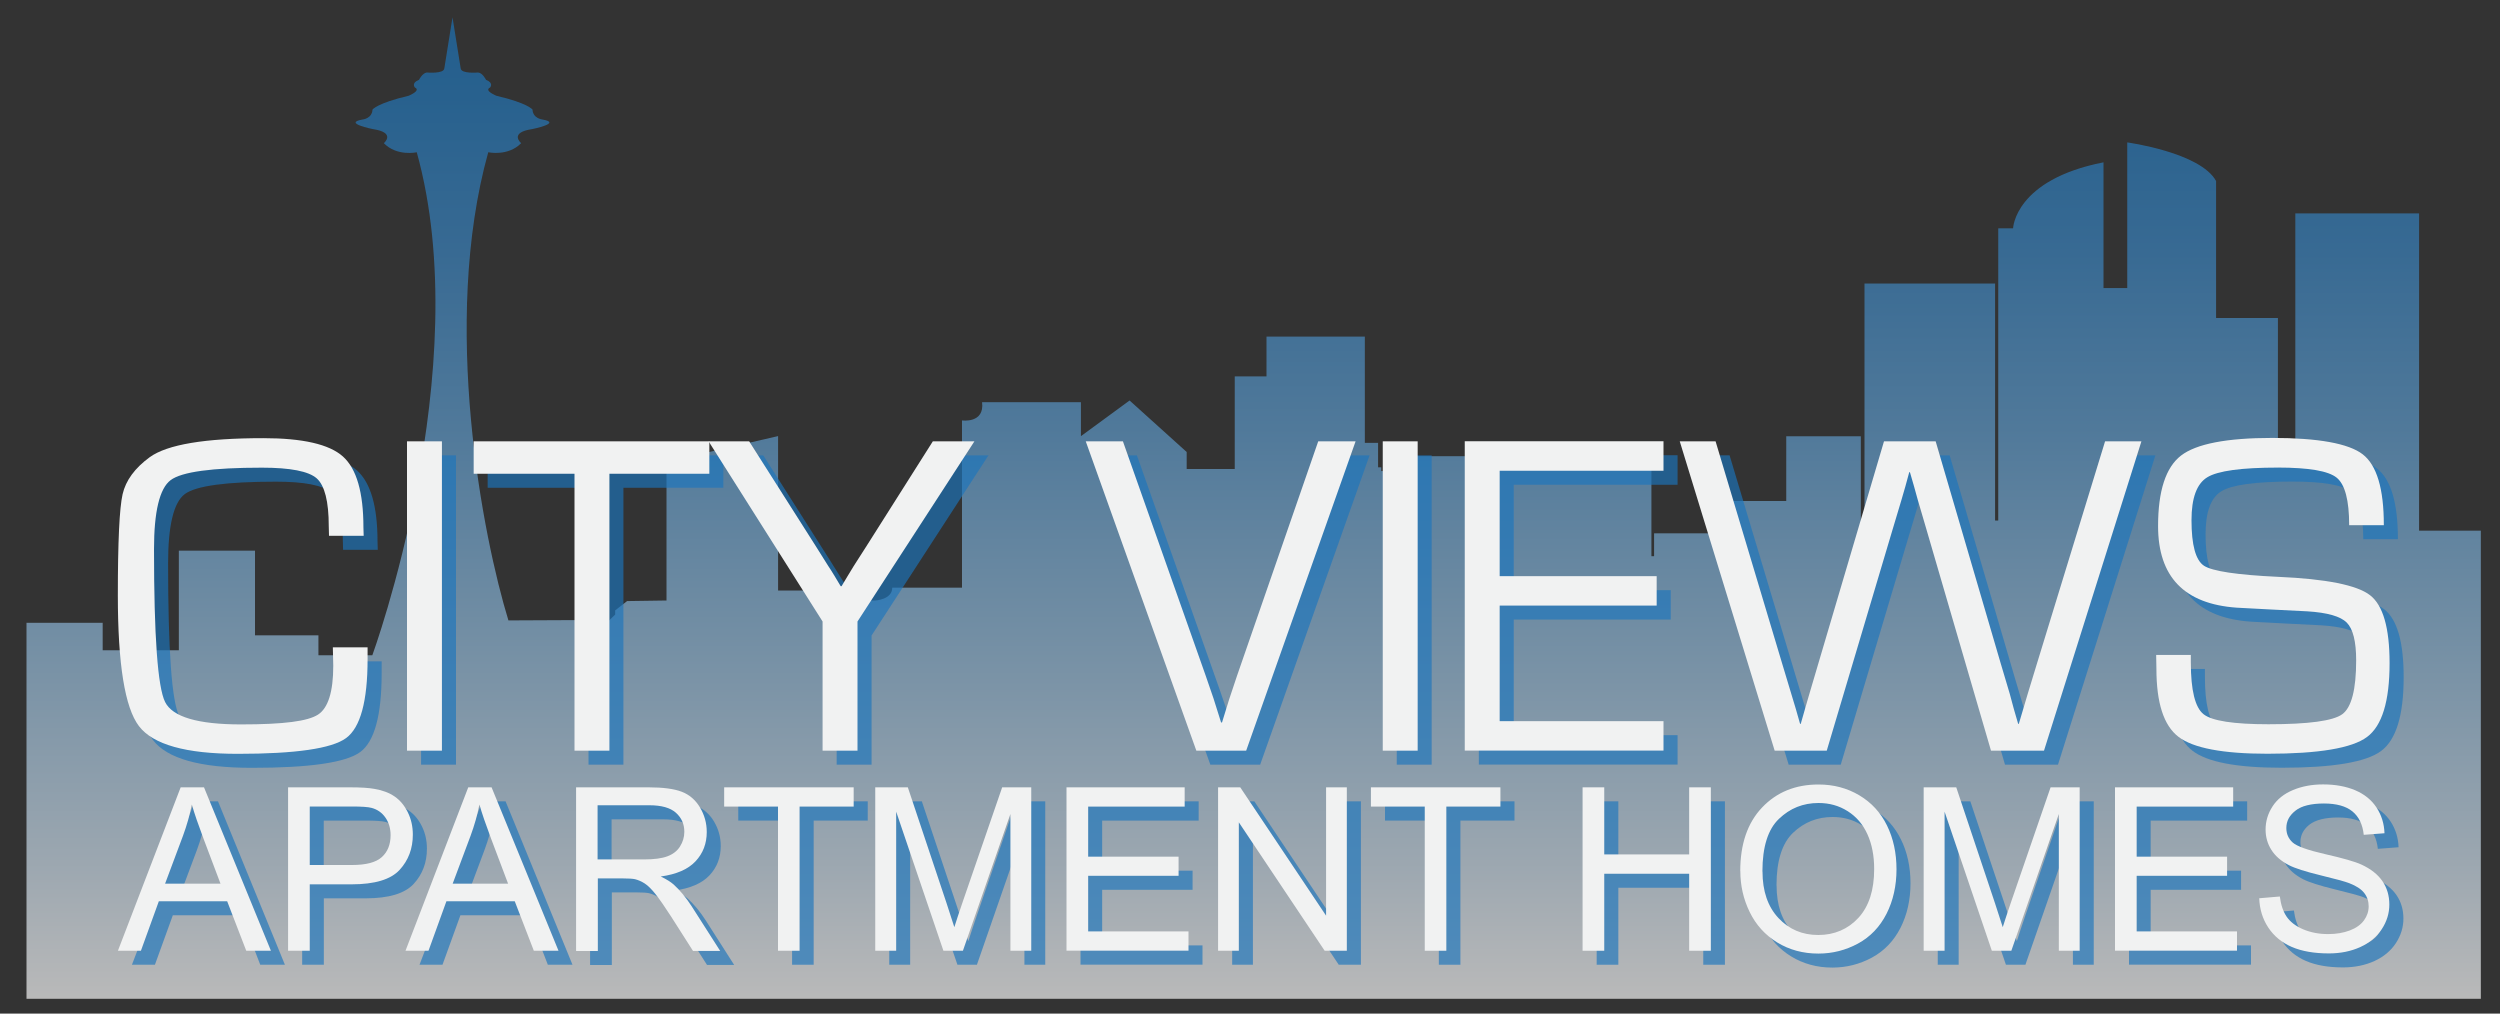 <?xml version="1.0" encoding="UTF-8"?>
<svg id="logos" xmlns="http://www.w3.org/2000/svg" xmlns:xlink="http://www.w3.org/1999/xlink" viewBox="0 0 300 121.63">
  <rect x="0" y="0" width="300" height="121.63" fill="#333333" stroke="none"/>
  <defs>
    <style>
      .cls-1, .cls-2 {
        opacity: .66;
      }

      .cls-3 {
        fill: #1c75bc;
      }

      .cls-3, .cls-4, .cls-2 {
        stroke-width: 0px;
      }

      .cls-4 {
        fill: #f1f2f2;
      }

      .cls-2 {
        fill: url(#linear-gradient);
      }
    </style>
    <linearGradient id="linear-gradient" x1="150.45" y1="119.9" x2="150.45" y2="2.09" gradientUnits="userSpaceOnUse">
      <stop offset="0" stop-color="#fff"/>
      <stop offset=".13" stop-color="#d5e5f2"/>
      <stop offset=".37" stop-color="#94bedf"/>
      <stop offset=".58" stop-color="#609ed0"/>
      <stop offset=".76" stop-color="#3b87c5"/>
      <stop offset=".91" stop-color="#247abe"/>
      <stop offset="1" stop-color="#1c75bc"/>
    </linearGradient>
  </defs>
  <path class="cls-2" d="M290.29,63.71V25.61h-14.85v30.48h-2.09v-17.93h-7.42v-16.44c-1.9-3.44-10.66-4.63-10.66-4.63v17.48h-2.85v-15.09c-10.66,2.09-10.85,7.92-10.85,7.92h-1.78v35.06h-.38v-28.44h-15.67v28.54h-.44v-10.21h-8.95v7.77h-9.2v3.88h-6.66v2.74h-.32v-12h-28.3v1.79h-4.12v-.45h-.38v-2.94h-1.59v-12.75h-11.8v4.78h-3.81v11.11h-5.77v-2.04l-6.85-6.18-5.84,4.28v-4.08h-11.86c.32,2.59-2.41,2.19-2.41,2.19v20.07h-8.37c0,1.44-2.03,1.54-2.03,1.54h-1.65v-1.2h-10.02v-18.53l-13.39,3.09v16.64l-4.73.07-1.43,1.12v.5l-1.14,1.1h-1.14v-.45l-10.53.05c-3.04-9.92-8.14-35.65-2.42-56.18,0,0,2.38.52,3.95-1.09,0,0-1.52-1.27,1.32-1.69,0,0,3.67-.73,1.22-1.15,0,0-1.13-.12-1.18-1.19,0,0-.54-.77-4.31-1.65,0,0-1.57-.62-.78-1,0,0,.49-.54-.49-.92,0,0-.39-.81-.93-.88,0,0-2.06.19-2.11-.5l-.98-6.12-.98,6.12c-.05.69-2.11.5-2.11.5-.54.08-.93.88-.93.88-.98.38-.49.92-.49.92.78.38-.78,1-.78,1-3.77.88-4.31,1.65-4.31,1.65-.05,1.08-1.18,1.19-1.18,1.19-2.45.42,1.22,1.15,1.22,1.15,2.84.42,1.32,1.69,1.32,1.69,1.57,1.62,3.95,1.09,3.95,1.09,7.23,26-5.33,60.36-5.33,60.36h-6.47v-2.39h-7.61v-10.16h-9.14v11.95h-9.14v-3.29H3.18v45.12h294.52v-56.18h-7.42Z"/>
  <g class="cls-1">
    <path class="cls-3" d="M41.64,79.36h4.16v1.41c0,5.06-.86,8.22-2.58,9.48-1.72,1.26-6.06,1.89-13,1.89-6.22,0-10.17-1.11-11.86-3.33-1.69-2.22-2.53-7.45-2.53-15.68,0-6.44.19-10.48.57-12.14.38-1.66,1.47-3.14,3.26-4.45,2.1-1.52,6.64-2.28,13.62-2.28,4.73,0,7.92.73,9.56,2.2,1.64,1.47,2.46,4.31,2.46,8.51l.03,1.01h-4.16l-.03-1.14c0-2.99-.49-4.91-1.45-5.76-.97-.85-3.16-1.28-6.57-1.28-5.98,0-9.64.5-10.96,1.5-1.32,1-1.99,3.76-1.99,8.29,0,10.42.44,16.53,1.33,18.33.89,1.79,3.92,2.69,9.11,2.69s8.01-.39,9.23-1.17c1.22-.78,1.84-2.74,1.84-5.87l-.05-2.2Z"/>
    <path class="cls-3" d="M54.72,54.64v37.12h-4.19v-37.12h4.19Z"/>
    <path class="cls-3" d="M74.81,58.53v33.23h-4.19v-33.23h-12.1v-3.89h28.28v3.89h-11.99Z"/>
    <path class="cls-3" d="M118.62,54.64l-14.03,21.62v15.5h-4.19v-15.5l-13.68-21.62h4.87l7.97,12.54,1.52,2.42c.2.29.45.69.76,1.2l.73,1.22h.11c.33-.54.57-.95.73-1.22l.73-1.2,1.55-2.42,7.94-12.54h4.98Z"/>
    <path class="cls-3" d="M159.86,54.64h4.49l-13.13,37.12h-5.98l-13.27-37.12h4.46l9.9,28.03.98,2.85c.36,1.11.66,2.06.9,2.86h.11c.54-1.83,1.15-3.72,1.82-5.66l9.73-28.09Z"/>
    <path class="cls-3" d="M171.8,54.64v37.12h-4.19v-37.12h4.19Z"/>
    <path class="cls-3" d="M181.65,58.18v12.64h18.84v3.53h-18.84v13.87h19.66v3.53h-23.85v-37.12h23.85v3.54h-19.66Z"/>
    <path class="cls-3" d="M258.65,54.64l-11.69,37.12h-6.36l-7.8-26.73-.98-3.34c-.05-.18-.21-.73-.46-1.66l-.49-1.69h-.08l-.46,1.69-.49,1.69-1.01,3.37-7.94,26.67h-6.25l-11.39-37.12h4.3l7.99,26.67,1.09,3.62c.09.29.27.89.54,1.79l.52,1.82h.08l.52-1.82.52-1.79,1.06-3.59,7.89-26.7h6.2l7.83,26.73,1.06,3.56.49,1.82.52,1.79h.08l.54-1.82.54-1.82,1.11-3.64,8.16-26.62h4.38Z"/>
    <path class="cls-3" d="M287.75,64.7h-4.16c0-2.99-.5-4.89-1.5-5.7s-3.34-1.21-7.04-1.21c-4.39,0-7.22.39-8.48,1.16-1.27.77-1.9,2.49-1.9,5.15,0,2.99.5,4.81,1.5,5.47,1,.65,3.96,1.1,8.89,1.33,5.78.25,9.46.99,11.03,2.2,1.57,1.21,2.35,3.93,2.35,8.16,0,4.57-.9,7.52-2.71,8.86-1.8,1.34-5.79,2.01-11.95,2.01-5.35,0-8.91-.68-10.67-2.03-1.77-1.35-2.65-4.07-2.65-8.17l-.03-1.66h4.16v.92c0,3.32.51,5.38,1.52,6.19,1.01.81,3.62,1.21,7.8,1.21,4.8,0,7.76-.4,8.86-1.21s1.66-2.96,1.66-6.46c0-2.27-.38-3.77-1.13-4.53-.75-.75-2.32-1.2-4.72-1.35l-4.35-.22-4.13-.22c-6.29-.44-9.44-3.7-9.44-9.79,0-4.22.92-7.04,2.75-8.46,1.83-1.41,5.48-2.12,10.96-2.12s9.16.66,10.85,1.97c1.69,1.31,2.53,4.14,2.53,8.47Z"/>
  </g>
  <g class="cls-1">
    <path class="cls-3" d="M15.83,115.77l7.53-19.61h2.8l8.03,19.61h-2.96l-2.29-5.94h-8.2l-2.15,5.94h-2.76ZM21.49,107.72h6.65l-2.05-5.43c-.62-1.65-1.09-3.01-1.39-4.07-.25,1.26-.6,2.51-1.06,3.75l-2.15,5.75Z"/>
    <path class="cls-3" d="M36.26,115.77v-19.61h7.4c1.3,0,2.3.06,2.98.19.96.16,1.77.47,2.42.92s1.17,1.08,1.57,1.89.6,1.7.6,2.68c0,1.67-.53,3.08-1.59,4.23s-2.98,1.73-5.75,1.73h-5.03v7.97h-2.6ZM38.85,105.49h5.07c1.68,0,2.87-.31,3.57-.94s1.06-1.5,1.06-2.64c0-.82-.21-1.52-.62-2.11s-.96-.97-1.64-1.16c-.44-.12-1.24-.17-2.42-.17h-5.02v7.01Z"/>
    <path class="cls-3" d="M50.34,115.77l7.53-19.61h2.8l8.03,19.61h-2.96l-2.29-5.94h-8.2l-2.15,5.94h-2.76ZM56,107.72h6.65l-2.05-5.43c-.62-1.65-1.09-3.01-1.39-4.07-.25,1.26-.6,2.51-1.06,3.75l-2.15,5.75Z"/>
    <path class="cls-3" d="M70.81,115.77v-19.61h8.69c1.75,0,3.08.18,3.99.53s1.64.97,2.18,1.87.82,1.88.82,2.96c0,1.39-.45,2.56-1.35,3.52s-2.29,1.56-4.17,1.82c.69.33,1.21.66,1.57.98.76.7,1.48,1.57,2.15,2.61l3.41,5.34h-3.26l-2.6-4.08c-.76-1.18-1.38-2.08-1.87-2.7s-.93-1.06-1.32-1.31-.78-.42-1.18-.52c-.29-.06-.78-.09-1.44-.09h-3.01v8.71h-2.6ZM73.4,104.82h5.58c1.19,0,2.11-.12,2.78-.37s1.18-.64,1.52-1.18.52-1.13.52-1.76c0-.93-.34-1.69-1.01-2.29s-1.74-.9-3.19-.9h-6.21v6.49Z"/>
    <path class="cls-3" d="M95.05,115.77v-17.3h-6.46v-2.31h15.54v2.31h-6.49v17.3h-2.6Z"/>
    <path class="cls-3" d="M106.71,115.77v-19.61h3.91l4.64,13.88c.43,1.29.74,2.26.94,2.9.22-.71.57-1.76,1.04-3.14l4.7-13.64h3.49v19.61h-2.5v-16.41l-5.7,16.41h-2.34l-5.67-16.69v16.69h-2.5Z"/>
    <path class="cls-3" d="M129.66,115.77v-19.61h14.18v2.31h-11.58v6.01h10.85v2.3h-10.85v6.67h12.04v2.31h-14.63Z"/>
    <path class="cls-3" d="M147.86,115.77v-19.61h2.66l10.3,15.4v-15.4h2.49v19.61h-2.66l-10.3-15.41v15.41h-2.49Z"/>
    <path class="cls-3" d="M172.66,115.77v-17.3h-6.46v-2.31h15.54v2.31h-6.49v17.3h-2.6Z"/>
    <path class="cls-3" d="M191.6,115.77v-19.61h2.6v8.05h10.19v-8.05h2.6v19.61h-2.6v-9.24h-10.19v9.24h-2.6Z"/>
    <path class="cls-3" d="M210.51,106.22c0-3.25.87-5.8,2.62-7.64s4-2.76,6.77-2.76c1.81,0,3.44.43,4.9,1.3s2.56,2.07,3.32,3.62,1.14,3.3,1.14,5.26-.4,3.77-1.2,5.34-1.94,2.76-3.41,3.56-3.06,1.21-4.76,1.21c-1.85,0-3.5-.45-4.95-1.34s-2.55-2.11-3.3-3.65-1.12-3.17-1.12-4.9ZM213.19,106.26c0,2.36.64,4.22,1.91,5.58s2.86,2.04,4.78,2.04,3.56-.69,4.82-2.06,1.89-3.32,1.89-5.85c0-1.6-.27-2.99-.81-4.18s-1.33-2.11-2.37-2.77-2.2-.98-3.5-.98c-1.84,0-3.42.63-4.74,1.89s-1.99,3.37-1.99,6.32Z"/>
    <path class="cls-3" d="M232.53,115.77v-19.61h3.91l4.64,13.88c.43,1.29.74,2.26.94,2.9.22-.71.57-1.76,1.04-3.14l4.7-13.64h3.49v19.61h-2.5v-16.41l-5.7,16.41h-2.34l-5.67-16.69v16.69h-2.5Z"/>
    <path class="cls-3" d="M255.48,115.77v-19.61h14.18v2.31h-11.58v6.01h10.85v2.3h-10.85v6.67h12.04v2.31h-14.63Z"/>
    <path class="cls-3" d="M272.82,109.47l2.45-.21c.12.98.39,1.79.81,2.41s1.08,1.14,1.97,1.52,1.89.58,3.01.58c.99,0,1.86-.15,2.62-.44s1.32-.7,1.69-1.21.56-1.07.56-1.68-.18-1.15-.54-1.61-.95-.84-1.77-1.16c-.53-.21-1.69-.52-3.49-.96s-3.06-.84-3.79-1.22c-.94-.49-1.63-1.1-2.09-1.83s-.69-1.54-.69-2.44c0-.99.28-1.92.84-2.78s1.38-1.51,2.46-1.96,2.28-.67,3.6-.67c1.45,0,2.74.23,3.85.7s1.96,1.16,2.56,2.07.92,1.94.96,3.09l-2.49.19c-.13-1.24-.59-2.18-1.36-2.81s-1.91-.95-3.42-.95-2.71.29-3.43.86-1.08,1.27-1.08,2.08c0,.7.25,1.28.76,1.74.5.45,1.8.92,3.91,1.4s3.56.89,4.34,1.25c1.14.53,1.98,1.19,2.53,2s.82,1.74.82,2.79-.3,2.03-.9,2.95-1.46,1.64-2.57,2.15-2.38.77-3.78.77c-1.77,0-3.26-.26-4.46-.78s-2.14-1.3-2.82-2.33-1.04-2.21-1.08-3.52Z"/>
  </g>
  <g>
    <path class="cls-4" d="M39.95,77.68h4.16v1.41c0,5.06-.86,8.22-2.58,9.48-1.72,1.26-6.06,1.89-13,1.89-6.22,0-10.17-1.11-11.86-3.33-1.69-2.22-2.53-7.45-2.53-15.68,0-6.44.19-10.48.57-12.14.38-1.66,1.47-3.14,3.26-4.45,2.1-1.52,6.64-2.28,13.62-2.28,4.73,0,7.92.73,9.56,2.2,1.64,1.47,2.46,4.31,2.46,8.51l.03,1.01h-4.16l-.03-1.14c0-2.99-.49-4.91-1.45-5.76-.97-.85-3.16-1.28-6.57-1.28-5.98,0-9.64.5-10.96,1.5-1.32,1-1.99,3.76-1.99,8.29,0,10.42.44,16.53,1.33,18.33.89,1.79,3.92,2.69,9.11,2.69s8.01-.39,9.23-1.17c1.22-.78,1.84-2.74,1.84-5.87l-.05-2.2Z"/>
    <path class="cls-4" d="M53.03,52.96v37.12h-4.19v-37.12h4.19Z"/>
    <path class="cls-4" d="M73.13,56.85v33.23h-4.19v-33.23h-12.1v-3.89h28.28v3.89h-11.99Z"/>
    <path class="cls-4" d="M116.93,52.96l-14.03,21.62v15.5h-4.19v-15.5l-13.68-21.62h4.87l7.97,12.54,1.52,2.42c.2.29.45.69.76,1.2l.73,1.22h.11c.33-.54.57-.95.73-1.22l.73-1.2,1.55-2.42,7.94-12.54h4.98Z"/>
    <path class="cls-4" d="M158.18,52.96h4.49l-13.13,37.12h-5.98l-13.27-37.12h4.46l9.9,28.03.98,2.85c.36,1.11.66,2.06.9,2.86h.11c.54-1.83,1.15-3.72,1.82-5.66l9.73-28.09Z"/>
    <path class="cls-4" d="M170.12,52.96v37.12h-4.19v-37.12h4.19Z"/>
    <path class="cls-4" d="M179.96,56.5v12.64h18.84v3.53h-18.84v13.87h19.66v3.53h-23.85v-37.12h23.85v3.54h-19.66Z"/>
    <path class="cls-4" d="M256.97,52.96l-11.69,37.12h-6.36l-7.8-26.73-.98-3.34c-.05-.18-.21-.73-.46-1.66l-.49-1.69h-.08l-.46,1.69-.49,1.69-1.01,3.37-7.94,26.67h-6.25l-11.39-37.12h4.3l7.99,26.67,1.09,3.62c.09.29.27.89.54,1.79l.52,1.82h.08l.52-1.82.52-1.79,1.06-3.59,7.89-26.7h6.2l7.83,26.73,1.06,3.56.49,1.82.52,1.79h.08l.54-1.82.54-1.82,1.11-3.64,8.16-26.62h4.38Z"/>
    <path class="cls-4" d="M286.06,63.02h-4.16c0-2.99-.5-4.89-1.5-5.7s-3.34-1.21-7.04-1.21c-4.39,0-7.22.39-8.48,1.16-1.27.77-1.9,2.49-1.9,5.15,0,2.99.5,4.81,1.5,5.47,1,.65,3.96,1.1,8.89,1.33,5.78.25,9.46.99,11.03,2.2,1.57,1.21,2.35,3.93,2.35,8.16,0,4.57-.9,7.52-2.71,8.86-1.8,1.34-5.79,2.01-11.95,2.01-5.35,0-8.91-.68-10.67-2.03-1.77-1.35-2.65-4.07-2.65-8.17l-.03-1.66h4.16v.92c0,3.32.51,5.38,1.52,6.19,1.01.81,3.62,1.21,7.8,1.21,4.8,0,7.76-.4,8.86-1.21s1.66-2.96,1.66-6.46c0-2.27-.38-3.77-1.13-4.53-.75-.75-2.32-1.2-4.72-1.35l-4.35-.22-4.13-.22c-6.29-.44-9.44-3.7-9.44-9.79,0-4.22.92-7.04,2.75-8.46,1.83-1.41,5.48-2.12,10.96-2.12s9.16.66,10.85,1.97c1.69,1.31,2.53,4.14,2.53,8.47Z"/>
  </g>
  <g>
    <path class="cls-4" d="M14.15,114.09l7.53-19.61h2.8l8.03,19.61h-2.96l-2.29-5.94h-8.2l-2.15,5.94h-2.76ZM19.81,106.04h6.65l-2.05-5.43c-.62-1.65-1.09-3.01-1.39-4.07-.25,1.26-.6,2.51-1.06,3.75l-2.15,5.75Z"/>
    <path class="cls-4" d="M34.57,114.09v-19.61h7.4c1.3,0,2.3.06,2.98.19.96.16,1.77.47,2.42.92s1.17,1.08,1.57,1.89.6,1.7.6,2.68c0,1.67-.53,3.08-1.59,4.23s-2.98,1.73-5.75,1.73h-5.03v7.97h-2.6ZM37.17,103.8h5.07c1.68,0,2.87-.31,3.57-.94s1.06-1.5,1.06-2.64c0-.82-.21-1.52-.62-2.11s-.96-.97-1.64-1.16c-.44-.12-1.24-.17-2.42-.17h-5.02v7.01Z"/>
    <path class="cls-4" d="M48.66,114.09l7.53-19.61h2.8l8.03,19.61h-2.96l-2.29-5.94h-8.2l-2.15,5.94h-2.76ZM54.32,106.04h6.65l-2.05-5.43c-.62-1.65-1.09-3.01-1.39-4.07-.25,1.26-.6,2.51-1.06,3.75l-2.15,5.75Z"/>
    <path class="cls-4" d="M69.13,114.09v-19.61h8.69c1.75,0,3.08.18,3.99.53s1.64.97,2.18,1.87.82,1.88.82,2.96c0,1.39-.45,2.56-1.35,3.52s-2.29,1.56-4.17,1.82c.69.33,1.21.66,1.57.98.76.7,1.48,1.57,2.15,2.61l3.41,5.34h-3.26l-2.6-4.08c-.76-1.18-1.38-2.08-1.87-2.7s-.93-1.06-1.32-1.31-.78-.42-1.18-.52c-.29-.06-.78-.09-1.44-.09h-3.01v8.71h-2.6ZM71.72,103.13h5.58c1.19,0,2.11-.12,2.78-.37s1.18-.64,1.52-1.18.52-1.13.52-1.76c0-.93-.34-1.69-1.01-2.29s-1.74-.9-3.19-.9h-6.21v6.49Z"/>
    <path class="cls-4" d="M93.36,114.09v-17.3h-6.46v-2.31h15.54v2.31h-6.49v17.3h-2.6Z"/>
    <path class="cls-4" d="M105.03,114.09v-19.61h3.91l4.64,13.88c.43,1.29.74,2.26.94,2.9.22-.71.57-1.76,1.04-3.14l4.7-13.64h3.49v19.61h-2.5v-16.41l-5.7,16.41h-2.34l-5.67-16.69v16.69h-2.5Z"/>
    <path class="cls-4" d="M127.98,114.09v-19.61h14.18v2.31h-11.58v6.01h10.85v2.3h-10.85v6.67h12.04v2.31h-14.63Z"/>
    <path class="cls-4" d="M146.17,114.09v-19.61h2.66l10.3,15.4v-15.4h2.49v19.61h-2.66l-10.3-15.41v15.41h-2.49Z"/>
    <path class="cls-4" d="M170.97,114.09v-17.3h-6.46v-2.31h15.54v2.31h-6.49v17.3h-2.6Z"/>
    <path class="cls-4" d="M189.91,114.09v-19.61h2.6v8.05h10.19v-8.05h2.6v19.61h-2.6v-9.24h-10.19v9.24h-2.6Z"/>
    <path class="cls-4" d="M208.83,104.54c0-3.25.87-5.8,2.62-7.64s4-2.76,6.77-2.76c1.81,0,3.44.43,4.9,1.3s2.56,2.07,3.32,3.62,1.14,3.3,1.14,5.26-.4,3.77-1.2,5.34-1.94,2.76-3.41,3.56-3.06,1.21-4.76,1.21c-1.85,0-3.5-.45-4.95-1.34s-2.55-2.11-3.3-3.65-1.12-3.17-1.12-4.9ZM211.5,104.58c0,2.36.64,4.22,1.91,5.58s2.86,2.04,4.78,2.04,3.56-.69,4.82-2.06,1.89-3.32,1.89-5.85c0-1.6-.27-2.99-.81-4.18s-1.33-2.11-2.37-2.77-2.2-.98-3.5-.98c-1.84,0-3.42.63-4.74,1.89s-1.99,3.37-1.99,6.32Z"/>
    <path class="cls-4" d="M230.84,114.09v-19.61h3.91l4.64,13.88c.43,1.29.74,2.26.94,2.9.22-.71.57-1.76,1.04-3.14l4.7-13.64h3.49v19.61h-2.5v-16.41l-5.7,16.41h-2.34l-5.67-16.69v16.69h-2.5Z"/>
    <path class="cls-4" d="M253.8,114.09v-19.61h14.18v2.31h-11.58v6.01h10.85v2.3h-10.85v6.67h12.04v2.31h-14.63Z"/>
    <path class="cls-4" d="M271.13,107.79l2.45-.21c.12.98.39,1.79.81,2.41s1.08,1.14,1.97,1.52,1.89.58,3.01.58c.99,0,1.86-.15,2.62-.44s1.32-.7,1.69-1.21.56-1.07.56-1.68-.18-1.15-.54-1.61-.95-.84-1.77-1.16c-.53-.21-1.69-.52-3.49-.96s-3.06-.84-3.79-1.22c-.94-.49-1.63-1.1-2.09-1.83s-.69-1.54-.69-2.44c0-.99.28-1.92.84-2.78s1.38-1.51,2.46-1.96,2.28-.67,3.6-.67c1.45,0,2.74.23,3.85.7s1.96,1.16,2.56,2.07.92,1.94.96,3.09l-2.49.19c-.13-1.24-.59-2.18-1.36-2.81s-1.91-.95-3.42-.95-2.71.29-3.43.86-1.08,1.27-1.08,2.08c0,.7.25,1.28.76,1.74.5.45,1.8.92,3.91,1.4s3.56.89,4.34,1.25c1.14.53,1.98,1.19,2.53,2s.82,1.74.82,2.79-.3,2.03-.9,2.95-1.46,1.64-2.57,2.15-2.38.77-3.78.77c-1.77,0-3.26-.26-4.46-.78s-2.14-1.3-2.82-2.33-1.04-2.21-1.08-3.52Z"/>
  </g>
</svg>